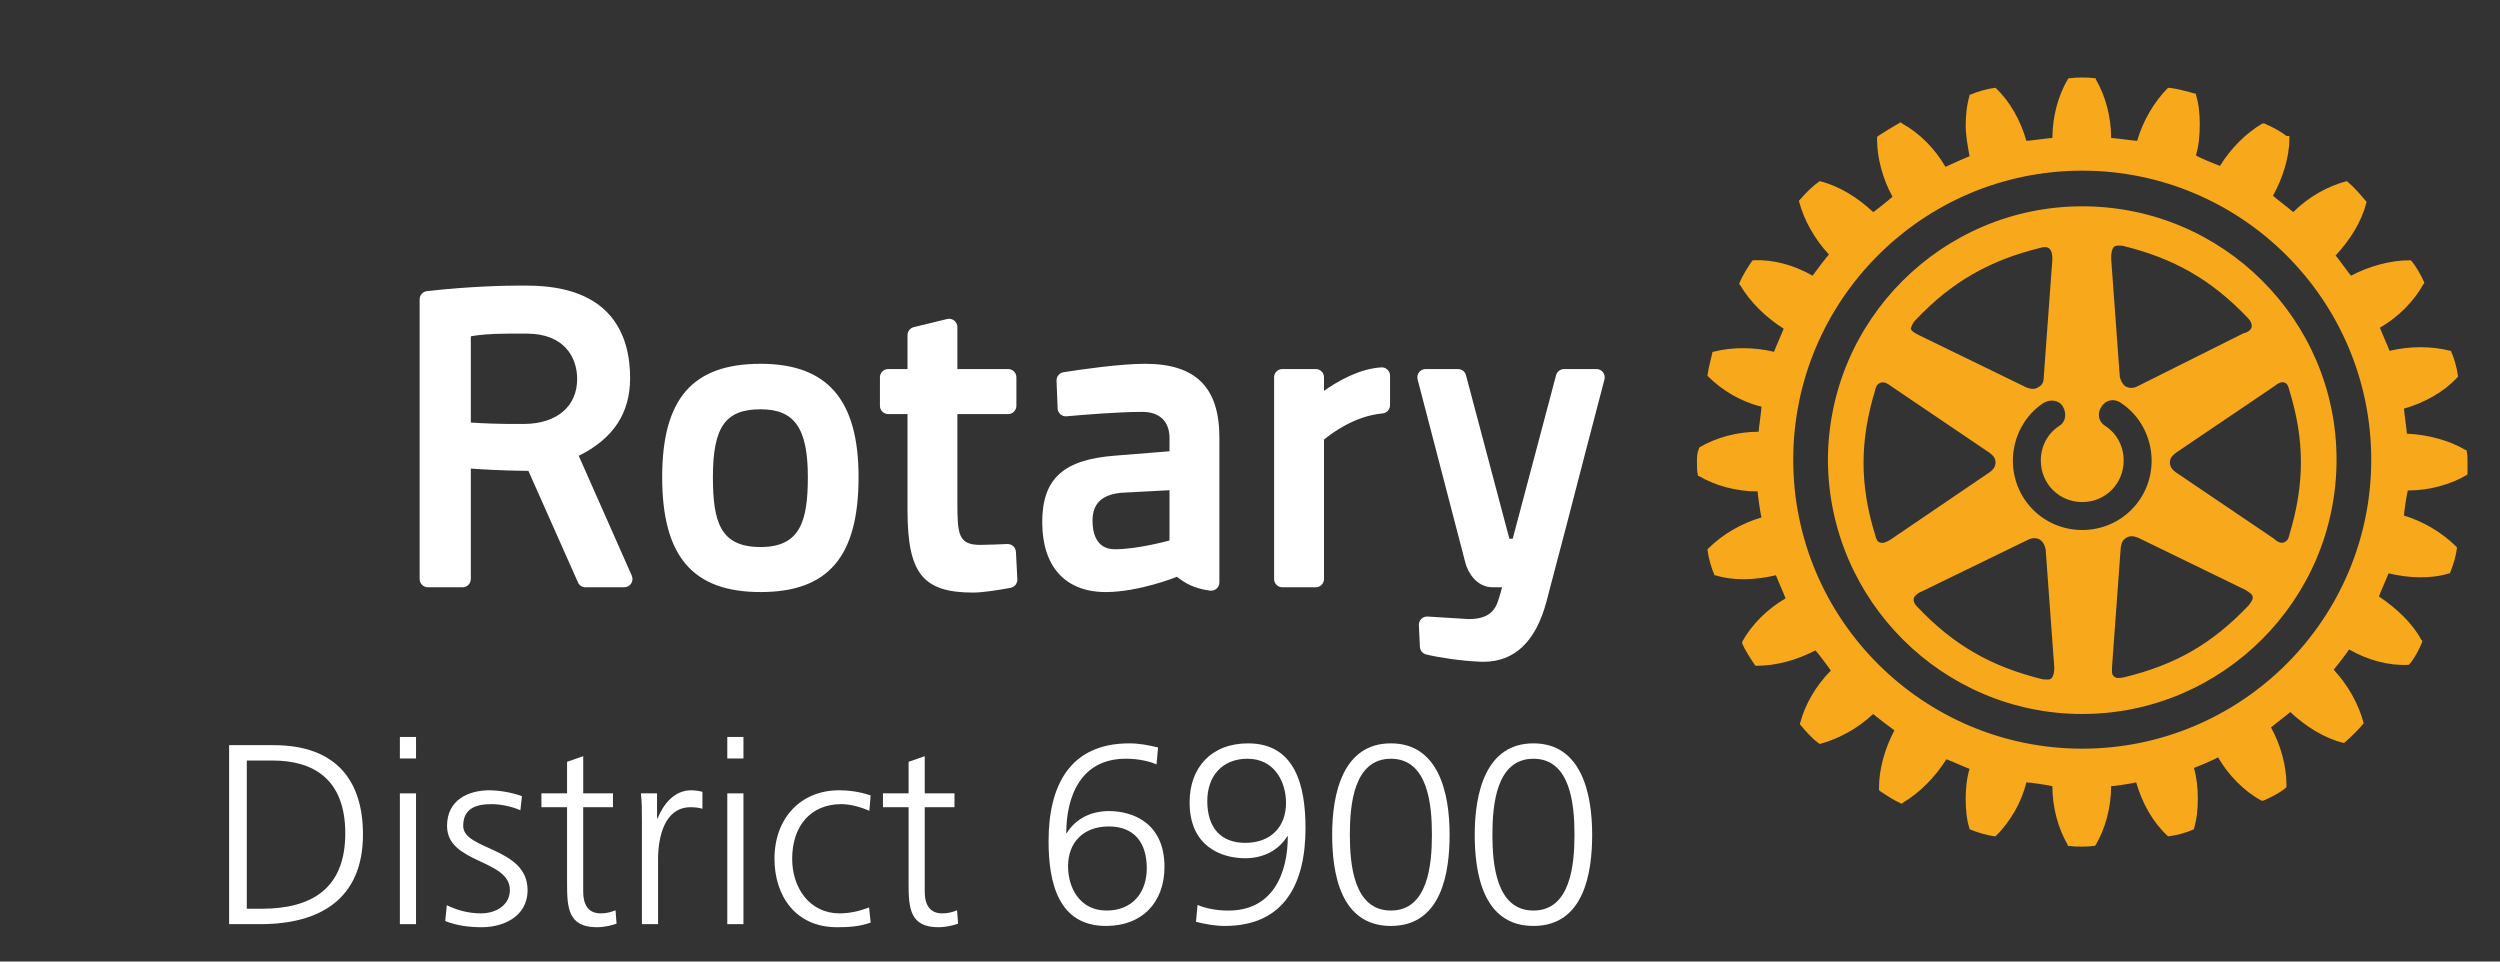 <?xml version="1.0" encoding="UTF-8"?>
<svg xmlns="http://www.w3.org/2000/svg" version="1.1" viewBox="0 0 468 180">
  <rect x="0" y="0" width="468" height="180" fill="#333333" stroke="none"/>
  <!-- Generator: Adobe Illustrator 29.3.0, SVG Export Plug-In . SVG Version: 2.1.0 Build 146)  -->
  <g id="Layer_1">
    <path d="M190.183,103.306l.266,5.135c.039.766-.5,1.455-1.258,1.6-2.17.4-5.156.889-7.025.889-9.413,0-12.28-3.603-12.28-15.396v-18.016h-3.609c-.859,0-1.555-.697-1.555-1.556v-5.329c0-.859.696-1.546,1.555-1.546h3.609v-6.336c0-.72.485-1.345,1.178-1.511l6.236-1.52c.461-.109.946-.008,1.321.285.375.299.601.743.601,1.221v7.86h9.498c.862,0,1.549.687,1.549,1.546v5.329c0,.858-.687,1.556-1.549,1.556h-9.498v16.703c0,5.779.203,7.781,4.256,7.781,1.494,0,3.83-.106,5.088-.166.836-.02,1.58.609,1.617,1.471M160.722,89.31c0,14.883-5.656,21.523-18.336,21.523s-18.426-6.641-18.426-21.523c0-14.666,5.684-21.207,18.426-21.207,12.508,0,18.336,6.733,18.336,21.207M151.23,89.31c0-9.14-2.484-12.691-8.844-12.691-6.592,0-8.929,3.318-8.929,12.691,0,8.496,1.421,13.094,8.929,13.094,7.391,0,8.844-4.801,8.844-13.094M300.079,69.687c-.287-.381-.74-.601-1.227-.601h-6.053c-.703,0-1.312.472-1.5,1.149l-8.119,30.615h-.623l-8.125-30.615c-.182-.678-.797-1.149-1.502-1.149h-6.045c-.484,0-.937.22-1.234.601-.291.383-.393.875-.274,1.334l8.942,34.332c.445,1.703,2.02,4.588,5.137,4.588h1.732c-.148.572-.31,1.188-.482,1.715l-.08.26c-.484,1.582-1.213,3.977-5.631,3.977l-7.737-.475c-.437-.035-.865.123-1.17.435-.32.315-.496.74-.472,1.18l.19,4.053c.031.682.51,1.262,1.182,1.43,2.281.564,6.631,1.223,10.211,1.359.172.012.328.012.492.012,5.836,0,9.793-3.777,11.789-11.209,2.32-8.703,5.219-19.902,7.334-28.08.959-3.681,1.781-6.854,2.377-9.111l1.164-4.455c.123-.469.014-.961-.275-1.344M118.271,107.763c.209.478.162,1.029-.117,1.473-.291.443-.776.705-1.305.705h-7.242c-.611,0-1.174-.363-1.414-.924l-9.275-20.869c-4.614-.031-8.618-.277-10.78-.43v20.672c0,.859-.689,1.551-1.547,1.551h-6.476c-.862,0-1.557-.691-1.557-1.551v-52.349c0-.791.594-1.454,1.383-1.541,8.309-.939,14.955-1.036,17.422-1.036.851,0,1.305.006,1.305.006,15.939,0,19.289,9.414,19.289,17.301,0,6.588-3.147,11.348-9.616,14.557l9.93,22.435ZM98.635,62.455h-3.414c-3.812,0-5.984.284-7.084.507v16.139c1.822.127,5.326.313,10.045.262,6.086-.062,9.861-3.295,9.861-8.424,0-4.102-2.47-8.483-9.408-8.483M228.269,81.935v27.092c0,.451-.197.879-.531,1.17-.346.297-.797.43-1.235.367-3.171-.445-4.679-1.438-6.179-2.588-.063.025-7.078,2.857-13.344,2.857-7.547,0-11.875-4.764-11.875-13.088,0-8.129,3.961-11.727,13.68-12.452l10.148-.816v-2.463c0-3.117-1.851-4.91-5.078-4.91-4.445,0-10.789.523-14.172.824-.422.045-.851-.091-1.172-.373-.312-.273-.508-.681-.523-1.101l-.203-5.181c-.032-.789.531-1.475,1.304-1.592,3.024-.482,10.555-1.58,15.258-1.58,9.5,0,13.922,4.399,13.922,13.832M209.924,92.245c-3.664.346-5.406,2.02-5.406,5.246,0,1.982.547,5.332,4.18,5.332,4.312,0,10.172-1.629,10.234-1.646v-9.41l-9.008.479ZM258.564,68.774c-4.123.246-8.182,2.603-10.711,4.396v-2.539c0-.859-.695-1.546-1.555-1.546h-6.232c-.859,0-1.555.687-1.555,1.546v37.758c0,.859.696,1.551,1.555,1.551h6.232c.86,0,1.555-.691,1.555-1.551v-26.097c1.408-1.172,5.76-4.439,10.947-4.896.797-.07,1.414-.74,1.414-1.545v-5.533c0-.43-.171-.834-.492-1.123-.306-.301-.734-.461-1.158-.422" fill="#fff"/>
    <g id="Layer_11" data-name="Layer_1">
      <path d="M461.749,84.427v-.18h-.18c-3.066-1.803-7.033-2.885-11.001-3.066,0-.541-.541-4.148-.541-4.689,3.787-1.082,7.394-3.066,9.919-5.771l.18-.18v-.18c-.18-1.443-.721-3.426-1.262-4.508v-.18h-.18c-3.426-.902-7.574-.902-11.361,0-.18-.541-1.623-3.787-1.803-4.328,3.426-1.984,6.312-4.869,8.115-8.115l.18-.18v-.18c-.541-1.262-1.443-2.885-2.344-3.967l-.18-.18h-.18c-3.607,0-7.574,1.082-11.001,2.885-.361-.361-2.525-3.426-2.885-3.787,2.705-2.885,4.869-6.312,5.771-9.919v-.18l-.18-.18c-.902-1.082-2.164-2.525-3.246-3.426l-.18-.18h-.18c-3.426.902-7.033,2.885-9.919,5.771-.361-.361-3.426-2.705-3.787-3.066,1.803-3.246,3.066-7.214,3.066-10.64v-.541h-.541c-1.082-.902-2.885-1.803-4.148-2.344h-.361c-3.066,1.803-5.951,4.689-7.935,7.935-.541-.18-4.148-1.623-4.508-1.984.541-1.803.721-3.787.721-5.771s-.18-3.787-.721-5.59v-.18h-.18c-1.262-.361-3.246-.902-4.689-1.082h-.361c-2.525,2.525-4.689,6.131-5.771,9.919-.541,0-4.328-.541-4.869-.541,0-3.967-1.082-7.935-2.885-11.001v-.18h-.18c-1.262-.18-3.426-.18-4.689,0h-.18l-.18.18c-1.803,3.066-2.885,7.033-2.885,11.001-.541,0-4.328.541-4.869.541-1.082-3.787-3.066-7.394-5.771-9.919h-.18c-1.443.18-3.246.721-4.508,1.262h-.18v.18c-.541,1.803-.721,3.787-.721,5.59,0,1.984.361,3.787.721,5.771-.541.18-4.148,1.803-4.508,1.984-1.984-3.426-4.869-6.312-8.115-8.115l-.18-.18h-.18c-1.262.721-3.066,1.803-4.148,2.525l-.18.18v.541c0,3.426,1.082,7.394,2.885,10.64-.361.361-3.066,2.525-3.607,2.885-2.885-2.705-6.312-4.869-9.919-5.771h-.18l-.18.18c-1.082.721-2.525,2.164-3.426,3.246l-.18.18v.18c.902,3.426,2.885,7.033,5.59,9.919-.361.361-2.705,3.426-3.066,3.967-3.426-1.984-7.394-3.066-11.001-2.885h-.18l-.18.18c-.721,1.082-1.803,2.705-2.344,4.148v.18l.18.18c1.803,3.066,4.689,5.951,8.115,8.115-.18.541-1.623,3.787-1.803,4.328-3.787-.902-7.935-.902-11.361,0h-.18v.18c-.18.902-.721,2.705-.902,4.148v.18l.18.18c2.525,2.525,6.131,4.689,9.919,5.59,0,.541-.541,4.328-.541,4.689-3.967,0-7.935,1.082-11.001,2.885l-.18.18v.18c-.361.721-.361,1.623-.361,2.525s0,1.623.18,2.344v.18h.18c3.066,1.803,7.033,2.885,11.001,2.885,0,.541.541,4.328.721,4.869-3.787,1.082-7.394,3.246-9.919,5.771l-.18.18v.18c.18,1.443.721,3.426,1.262,4.508v.18h.18c3.426,1.082,7.574.902,11.361,0,.18.541,1.623,3.787,1.803,4.328-3.426,1.984-6.312,4.869-8.115,8.115v.361c.541,1.262,1.623,2.885,2.344,3.967l.18.18h.18c3.607,0,7.574-1.082,11.001-2.885.361.361,2.705,3.426,2.885,3.787-2.705,2.705-4.869,6.312-5.771,9.919v.18l.18.18c.902,1.082,2.164,2.525,3.246,3.246l.18.18h.18c3.426-.902,7.033-2.885,9.919-5.59.361.361,3.426,2.705,3.967,3.066-1.803,3.426-2.885,7.214-2.885,10.82v.361l.18.18c1.082.721,2.705,1.803,3.967,2.344h.18l.18-.18c3.066-1.803,5.951-4.689,8.115-8.115.541.18,3.787,1.623,4.328,1.803-.541,1.803-.721,3.787-.721,5.59,0,1.984.18,3.967.721,5.59v.18h.18c1.262.541,3.066,1.082,4.508,1.262h.18l.18-.18c2.525-2.525,4.689-6.132,5.59-9.919.541,0,4.328.541,4.869.721,0,3.967,1.082,7.935,2.885,11.001v.18h.18c1.262.18,3.426.18,4.689,0h.18l.18-.18c1.803-3.066,2.885-7.033,2.885-11.001.541,0,4.148-.541,4.689-.721,1.082,3.787,3.066,7.394,5.771,9.919l.18.18h.18c1.443-.18,3.426-.721,4.508-1.262h.18v-.18c.541-1.803.721-3.607.721-5.59s-.18-3.787-.721-5.771c.541-.18,3.967-1.623,4.508-1.984,1.984,3.426,4.869,6.312,8.115,8.115h.361c1.262-.541,3.066-1.443,4.148-2.344l.18-.18v-.541c0-3.426-1.082-7.394-2.885-10.64.361-.361,3.246-2.525,3.607-2.885,2.885,2.705,6.312,4.869,9.919,5.771h.18l.18-.18c1.082-.902,2.525-2.344,3.246-3.246l.18-.18v-.18c-.902-3.426-2.885-7.033-5.59-9.919.361-.361,2.705-3.426,2.885-3.787,3.426,1.984,7.394,3.066,11.001,2.885h.18l.18-.18c.902-1.082,1.803-2.705,2.344-4.148v-.18l-.18-.18c-1.623-3.066-4.689-5.951-7.935-8.115.18-.541,1.623-3.787,1.803-4.328,3.787.902,7.935,1.082,11.361,0h.18v-.18c.541-1.262,1.082-3.066,1.262-4.508v-.18l-.18-.18c-2.525-2.525-6.132-4.689-9.738-5.771,0-.541.541-4.148.721-4.689,3.967,0,7.935-1.082,11.001-2.885l.18-.18v-.18c0-.18,0-1.082,0-1.803,0-.902,0-1.803-.18-2.344ZM389.794,140.151c-29.756,0-54.101-24.165-54.101-54.101,0-29.756,24.165-54.101,54.101-54.101,29.756,0,54.101,24.165,54.101,54.101s-24.346,54.101-54.101,54.101Z" fill="#f7a81b"/>
      <path d="M389.794,38.621c-26.149,0-47.609,21.28-47.609,47.609.18,26.149,21.46,47.429,47.609,47.429s47.609-21.28,47.609-47.609c0-26.149-21.28-47.429-47.609-47.429ZM395.745,46.195c.541-.361,1.082-.18,1.623-.18,9.558,2.344,16.591,6.312,23.444,13.525.541.541.721,1.082.721,1.443v.18c-.18.721-.902,1.082-1.623,1.262l-19.837,9.919c-.721.361-1.443.361-2.164,0-.541-.361-.902-1.082-1.082-1.803l-1.623-22.182c0-1.082.18-1.803.541-2.164ZM358.595,59.901h0c6.853-7.214,13.886-11.181,23.444-13.525.541-.18,1.262-.18,1.623.18s.541.902.541,1.984l-1.623,22.182c0,.902-.361,1.443-1.082,1.803-.541.361-1.262.361-2.164,0l-20.018-9.738c-.721-.361-1.443-.721-1.623-1.262.18-.541.361-1.082.902-1.623ZM353.906,101.018c-.902.541-1.443.721-1.984.541-.541-.18-.721-.721-.902-1.443-2.885-9.378-2.885-17.493,0-27.051.18-.902.541-1.262,1.082-1.443.721-.18,1.262.18,1.984.721l18.394,12.443c.721.541,1.082,1.082,1.082,1.803s-.361,1.262-1.082,1.803l-18.575,12.624ZM384.023,126.987c-.361.361-1.082.18-1.623.18-9.558-2.344-16.591-6.312-23.444-13.525-.541-.541-.721-.902-.721-1.443v-.18c.18-.541.902-1.082,1.443-1.262l20.018-9.738c.721-.361,1.623-.361,2.164,0s.902.902,1.082,1.803l1.623,22.182c0,.902-.18,1.623-.541,1.984ZM389.794,99.215c-7.214,0-12.984-5.771-12.984-12.984,0-4.328,2.164-8.476,5.771-10.82,1.262-.721,2.885-.541,3.607.721s.541,2.885-.721,3.607c-2.164,1.443-3.426,3.787-3.426,6.492,0,4.328,3.426,7.755,7.755,7.755s7.755-3.426,7.755-7.755c0-2.705-1.262-5.049-3.426-6.492-1.262-.721-1.623-2.344-.721-3.607.721-1.262,2.344-1.623,3.607-.721,3.607,2.344,5.771,6.492,5.771,10.82,0,7.214-5.771,12.984-12.984,12.984ZM420.992,113.281c-6.853,7.214-13.706,11.181-23.444,13.525-.902.18-1.443.18-1.803-.18-.541-.361-.361-1.262-.361-1.984l1.623-22.182c.18-.902.361-1.443,1.082-1.803.541-.361,1.262-.361,2.164,0l20.018,9.738c.902.541,1.443.902,1.443,1.443s-.361.902-.721,1.443ZM427.665,71.623c.541.18.721.721.902,1.443,2.885,9.378,2.885,17.493,0,27.051-.18.902-.541,1.262-1.082,1.443s-1.262-.18-1.803-.721l-18.394-12.443c-.721-.541-1.082-1.082-1.082-1.803s.361-1.262,1.082-1.803l18.394-12.443c.902-.721,1.443-.902,1.984-.721Z" fill="#f7a81b"/>
    </g>
  </g>
  <g id="District">
    <g>
      <path d="M42.889,139.493h8.305c12.001,0,16.753,6.913,16.753,16.706,0,12.145-8.113,16.801-19.202,16.801h-5.856v-33.507ZM46.201,170.119h2.736c9.505,0,15.698-3.84,15.698-14.113s-6.097-13.633-13.585-13.633h-4.848v27.746Z" fill="#fff"/>
      <path d="M77.88,141.989h-3.024v-4.032h3.024v4.032ZM74.856,148.518h3.024v24.482h-3.024v-24.482Z" fill="#fff"/>
      <path d="M83.639,169.447c1.824.912,4.033,1.537,6.385,1.537,2.88,0,5.424-1.584,5.424-4.369,0-5.809-11.761-4.896-11.761-12.001,0-4.849,3.936-6.673,7.969-6.673,1.296,0,3.888.289,6.048,1.104l-.288,2.64c-1.584-.719-3.744-1.151-5.424-1.151-3.12,0-5.281.96-5.281,4.08,0,4.561,12.049,3.984,12.049,12.001,0,5.185-4.849,6.961-8.545,6.961-2.352,0-4.704-.288-6.864-1.152l.288-2.977Z" fill="#fff"/>
      <path d="M114.744,151.11h-5.568v15.841c0,2.209.816,4.033,3.264,4.033,1.152,0,1.92-.24,2.785-.576l.192,2.496c-.72.287-2.208.672-3.696.672-5.376,0-5.568-3.696-5.568-8.16v-14.306h-4.801v-2.593h4.801v-5.904l3.024-1.057v6.961h5.568v2.593Z" fill="#fff"/>
      <path d="M120.167,153.99c0-2.688,0-3.696-.192-5.473h3.024v4.705h.096c1.104-2.736,3.168-5.281,6.289-5.281.72,0,1.584.145,2.112.289v3.168c-.624-.192-1.44-.288-2.208-.288-4.8,0-6.097,5.376-6.097,9.792v12.098h-3.024v-19.01Z" fill="#fff"/>
      <path d="M139.174,141.989h-3.024v-4.032h3.024v4.032ZM136.15,148.518h3.024v24.482h-3.024v-24.482Z" fill="#fff"/>
      <path d="M162.743,151.782c-1.632-.72-3.6-1.248-5.232-1.248-5.904,0-9.217,4.272-9.217,10.225,0,5.569,3.36,10.226,8.881,10.226,1.92,0,3.696-.433,5.521-1.104l.288,2.832c-2.064.72-3.984.864-6.289.864-7.873,0-11.713-6-11.713-12.817,0-7.536,4.848-12.817,12.097-12.817,2.928,0,5.04.672,5.904.961l-.24,2.88Z" fill="#fff"/>
      <path d="M178.678,151.11h-5.568v15.841c0,2.209.816,4.033,3.264,4.033,1.152,0,1.92-.24,2.785-.576l.192,2.496c-.72.287-2.208.672-3.696.672-5.376,0-5.568-3.696-5.568-8.16v-14.306h-4.801v-2.593h4.801v-5.904l3.024-1.057v6.961h5.568v2.593Z" fill="#fff"/>
      <path d="M196.292,157.447c0-10.129,3.792-18.29,15.122-18.29,1.824,0,3.6.336,5.376.769l-.288,3.168c-1.392-.625-3.601-1.057-5.521-1.057-8.689-.144-11.377,7.105-11.377,13.922h.096c1.729-2.832,4.752-4.129,7.873-4.129,4.416,0,10.417,2.16,10.417,10.465,0,6.529-4.08,11.041-10.945,11.041-8.881,0-10.753-8.017-10.753-15.889ZM199.94,162.15c0,4.129,2.256,8.305,7.201,8.305,4.896,0,7.537-3.408,7.537-7.92,0-4.896-2.448-7.824-7.104-7.824-4.801,0-7.633,3.023-7.633,7.439Z" fill="#fff"/>
      <path d="M244.39,155.047c0,10.129-3.792,18.289-15.122,18.289-1.824,0-3.6-.336-5.376-.768l.288-3.168c1.392.623,3.6,1.055,5.521,1.055,8.688.145,11.377-7.104,11.377-13.92h-.096c-1.728,2.832-4.752,4.128-7.873,4.128-4.417,0-10.417-2.16-10.417-10.465,0-6.528,4.081-11.041,10.945-11.041,8.88,0,10.753,8.017,10.753,15.89ZM240.742,150.342c0-4.128-2.256-8.305-7.201-8.305-4.896,0-7.537,3.408-7.537,7.921,0,4.896,2.448,7.825,7.104,7.825,4.8,0,7.633-3.025,7.633-7.441Z" fill="#fff"/>
      <path d="M271.366,156.246c0,7.01-1.44,17.09-10.993,17.09s-10.993-10.08-10.993-17.09c0-7.824,2.064-17.089,10.993-17.089s10.993,9.265,10.993,17.089ZM252.692,156.246c0,5.568.72,14.209,7.681,14.209s7.681-8.641,7.681-14.209-.72-14.209-7.681-14.209-7.681,8.641-7.681,14.209Z" fill="#fff"/>
      <path d="M298.054,156.246c0,7.01-1.44,17.09-10.993,17.09s-10.992-10.08-10.992-17.09c0-7.824,2.064-17.089,10.992-17.089s10.993,9.265,10.993,17.089ZM279.381,156.246c0,5.568.72,14.209,7.68,14.209s7.682-8.641,7.682-14.209-.721-14.209-7.682-14.209-7.68,8.641-7.68,14.209Z" fill="#fff"/>
    </g>
  </g>
</svg>